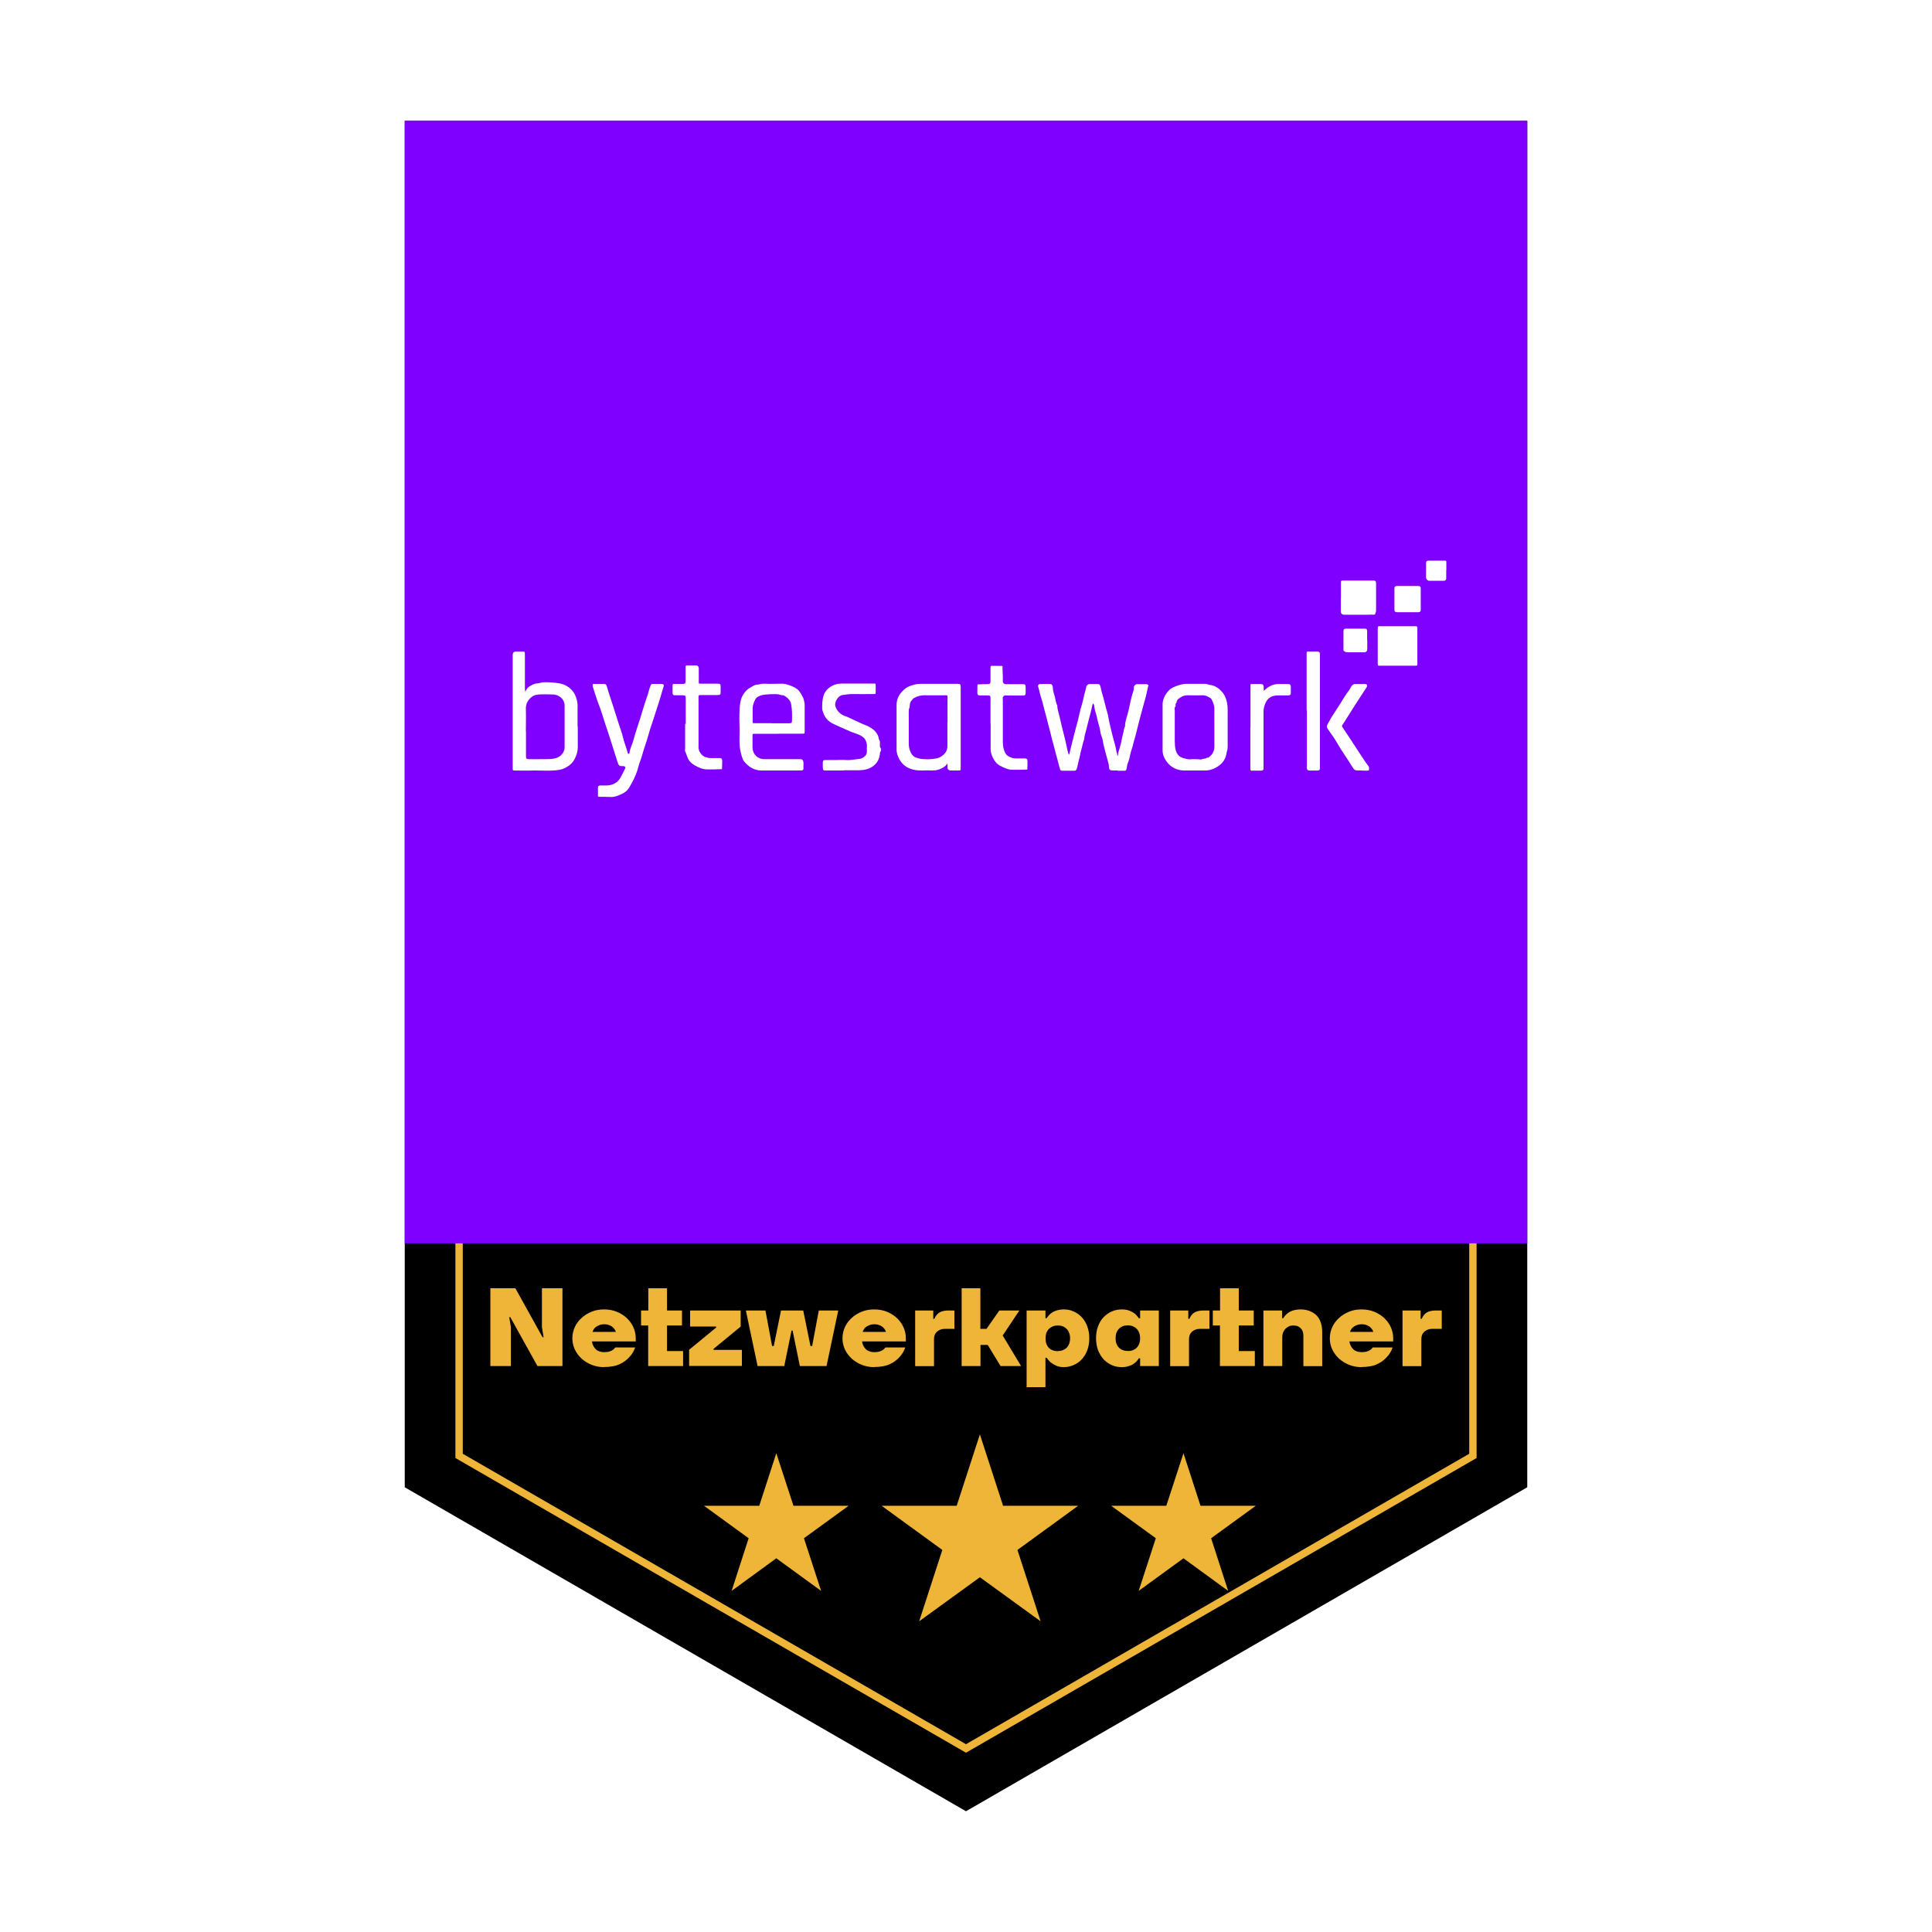 <?xml version="1.0" encoding="UTF-8"?>
<svg xmlns="http://www.w3.org/2000/svg" xmlns:xlink="http://www.w3.org/1999/xlink" viewBox="0 0 160 160">
  <defs>
    <filter id="b" filterUnits="userSpaceOnUse">
      <feOffset dx="1.42" dy="1.42"></feOffset>
      <feGaussianBlur result="c" stdDeviation="1.42"></feGaussianBlur>
      <feFlood flood-color="#000" flood-opacity=".75"></feFlood>
      <feComposite in2="c" operator="in"></feComposite>
      <feComposite in="SourceGraphic"></feComposite>
    </filter>
  </defs>
  <g id="a">
    <polygon points="126.48 123.17 126.48 10.01 33.52 10.01 33.52 123.17 80 150 126.48 123.17" style="stroke-width:0px;"></polygon>
    <polygon points="38.02 120.57 38.02 14.51 121.98 14.51 121.98 120.57 80 144.8 38.02 120.57" style="fill:none; stroke:#efb538; stroke-miterlimit:10; stroke-width:.61px;"></polygon>
    <rect x="33.52" y="10.01" width="92.96" height="92.96" style="fill:#8000ff; stroke-width:0px;"></rect>
    <g style="filter:url(#b);">
      <polygon points="62.87 118.93 64.29 123.28 68.86 123.28 65.16 125.97 66.58 130.33 62.87 127.63 59.17 130.33 60.58 125.97 56.88 123.28 61.46 123.28 62.87 118.93" style="fill:#efb538; stroke-width:0px;"></polygon>
      <polygon points="79.73 117.37 81.65 123.28 87.87 123.28 82.84 126.94 84.76 132.85 79.73 129.2 74.7 132.85 76.62 126.94 71.59 123.28 77.81 123.28 79.73 117.37" style="fill:#efb538; stroke-width:0px;"></polygon>
      <polygon points="96.59 118.93 98 123.28 102.58 123.28 98.88 125.97 100.29 130.33 96.59 127.63 92.88 130.33 94.3 125.97 90.6 123.28 95.17 123.28 96.59 118.93" style="fill:#efb538; stroke-width:0px;"></polygon>
    </g>
    <path d="m40.61,106.69h2.07l2.25,4.05h.09l-.14-.83v-3.22h1.7v6.44h-2.07l-2.25-4.05h-.09l.14.82v3.23h-1.7v-6.44Z" style="fill:#efb538; stroke-width:0px;"></path>
    <path d="m50.03,113.22c-.36,0-.7-.06-1.03-.19-.32-.13-.6-.3-.84-.52-.24-.22-.42-.47-.56-.76-.13-.29-.2-.6-.2-.92s.07-.63.2-.92c.13-.29.32-.54.56-.76.24-.22.51-.39.83-.52.32-.13.66-.19,1.03-.19s.73.06,1.05.19c.32.13.59.3.83.52.23.22.42.47.55.76.13.29.2.6.2.92v.26h-3.63c.02.14.06.27.12.38.06.11.13.2.21.28.09.08.19.13.3.17.12.04.24.06.38.06.18,0,.34-.02.46-.06.12-.04.21-.09.28-.14.08-.06.14-.12.18-.19h1.65c-.1.3-.26.57-.49.81-.09.1-.2.2-.33.3-.13.1-.28.19-.45.27-.17.08-.36.14-.58.18-.22.04-.46.06-.72.06Zm.97-2.92c-.02-.08-.06-.16-.12-.24-.06-.08-.12-.14-.2-.2s-.17-.1-.29-.14c-.11-.04-.23-.05-.36-.05s-.24.02-.34.05c-.11.04-.2.08-.29.14-.09.06-.16.12-.21.2-.05.08-.09.16-.12.24h1.93Z" style="fill:#efb538; stroke-width:0px;"></path>
    <path d="m53.69,109.77h-.6v-1.24h.6v-1.84h1.55v1.84h1.24v1.24h-1.24v2.12h1.33v1.24h-2.89v-3.36Z" style="fill:#efb538; stroke-width:0px;"></path>
    <path d="m57.06,111.79l2.25-1.85v-.08h-2.16v-1.33h4.19v1.33l-2.25,1.85v.08h2.35v1.33h-4.37v-1.33Z" style="fill:#efb538; stroke-width:0px;"></path>
    <path d="m61.78,108.53h1.61l.55,2.94h.14l.6-2.94h1.84l.6,2.94h.14l.55-2.94h1.61l-.97,4.6h-2.21l-.6-2.94h-.09l-.6,2.94h-2.21l-.97-4.6Z" style="fill:#efb538; stroke-width:0px;"></path>
    <path d="m72.4,113.22c-.36,0-.7-.06-1.03-.19-.32-.13-.6-.3-.84-.52-.24-.22-.42-.47-.56-.76-.13-.29-.2-.6-.2-.92s.07-.63.2-.92c.13-.29.32-.54.56-.76.24-.22.51-.39.83-.52.32-.13.66-.19,1.03-.19s.73.06,1.05.19c.32.13.59.3.83.52.23.22.42.47.55.76.13.29.2.6.2.92v.26h-3.63c.02.14.06.27.12.38.06.11.13.2.21.28.09.08.19.13.3.17.12.04.24.06.38.06.18,0,.34-.02.46-.06.12-.04.21-.09.28-.14.08-.06.14-.12.18-.19h1.65c-.1.3-.26.57-.49.81-.09.1-.2.2-.33.3-.13.1-.28.19-.45.27-.17.08-.36.14-.58.18-.22.04-.46.06-.72.06Zm.97-2.92c-.02-.08-.06-.16-.12-.24-.06-.08-.12-.14-.2-.2s-.17-.1-.29-.14c-.11-.04-.23-.05-.36-.05s-.24.02-.34.05c-.11.04-.2.08-.29.14-.09.06-.16.12-.21.2-.05.08-.09.16-.12.24h1.93Z" style="fill:#efb538; stroke-width:0px;"></path>
    <path d="m75.77,108.53h1.52v.69h.09c.07-.17.16-.3.25-.39s.21-.17.36-.22.34-.08.56-.08h.49v1.52h-.78c-.14,0-.26.02-.37.06-.11.04-.21.1-.29.17-.08.08-.15.17-.19.27s-.06.22-.06.35v2.24h-1.56v-4.6Z" style="fill:#efb538; stroke-width:0px;"></path>
    <path d="m79.63,106.69h1.56v3.36h.51l1.06-1.52h1.66l-1.38,2.07,1.52,2.53h-1.7l-1.06-1.75h-.6v1.75h-1.56v-6.44Z" style="fill:#efb538; stroke-width:0px;"></path>
    <path d="m85.02,108.53h1.56v.64h.09c.12-.17.23-.3.35-.39.12-.1.27-.18.45-.24s.39-.1.63-.1c.29,0,.56.05.81.17.25.11.48.27.67.47s.35.46.46.75c.11.3.17.63.17,1s-.06.71-.17,1c-.11.3-.27.55-.46.75-.19.21-.42.36-.67.47-.25.11-.53.17-.81.17-.24,0-.45-.04-.63-.12s-.33-.17-.45-.27-.23-.23-.35-.39h-.09v2.44h-1.56v-6.35Zm2.58,3.36c.15,0,.28-.02.41-.07.13-.05.23-.11.32-.2.09-.09.16-.2.21-.33.05-.13.08-.28.08-.46s-.03-.32-.08-.45c-.05-.13-.12-.24-.21-.33-.09-.09-.19-.16-.32-.21s-.26-.07-.41-.07-.27.02-.4.07c-.12.05-.23.12-.33.21-.09.09-.16.2-.21.33-.05.13-.07.28-.07.46s.02.33.07.46c.05.13.12.24.21.33.09.09.2.16.33.2.13.05.26.07.4.07Z" style="fill:#efb538; stroke-width:0px;"></path>
    <path d="m92.89,113.22c-.29,0-.57-.05-.82-.17-.25-.11-.47-.27-.67-.47-.19-.21-.34-.46-.46-.75-.11-.29-.17-.63-.17-1s.05-.7.17-1c.11-.29.26-.55.46-.75s.42-.36.67-.47c.25-.11.52-.17.82-.17.24,0,.45.03.63.1.18.07.33.15.45.24.11.09.23.23.35.39h.1v-.64h1.55v4.6h-1.55v-.64h-.1c-.12.17-.23.3-.35.39-.11.09-.26.18-.45.24-.18.07-.4.1-.63.1Zm.51-1.33c.15,0,.28-.02.41-.07.13-.05.23-.11.32-.2.09-.09.16-.2.21-.33.05-.13.08-.28.08-.46s-.03-.33-.08-.46c-.05-.13-.12-.24-.21-.33-.09-.09-.2-.16-.32-.21s-.26-.07-.41-.07-.28.02-.41.07c-.13.05-.23.12-.32.21-.09.09-.16.2-.21.33-.05.13-.07.28-.07.45s.02.33.07.46c.05.13.12.24.21.33.09.09.2.16.32.2.12.05.26.07.41.07Z" style="fill:#efb538; stroke-width:0px;"></path>
    <path d="m96.89,108.53h1.52v.69h.09c.07-.17.16-.3.25-.39.09-.09.21-.17.36-.22.15-.05.34-.08.56-.08h.49v1.52h-.78c-.13,0-.26.02-.37.06-.11.04-.21.1-.29.17-.08.08-.15.17-.19.27s-.06.22-.06.35v2.24h-1.56v-4.6Z" style="fill:#efb538; stroke-width:0px;"></path>
    <path d="m101.04,109.77h-.6v-1.24h.6v-1.84h1.55v1.84h1.24v1.24h-1.24v2.12h1.33v1.24h-2.89v-3.36Z" style="fill:#efb538; stroke-width:0px;"></path>
    <path d="m104.62,108.53h1.56v.64h.09c.11-.17.22-.3.34-.39.11-.1.26-.18.44-.24s.4-.1.65-.1c.28,0,.52.04.75.13s.41.2.57.36c.16.15.28.35.36.59.08.24.12.51.12.81v2.81h-1.56v-2.54c0-.26-.08-.46-.23-.61s-.35-.22-.6-.22c-.13,0-.25.02-.36.07s-.21.12-.29.2-.15.19-.2.31c-.05.12-.07.26-.07.41v2.37h-1.56v-4.6Z" style="fill:#efb538; stroke-width:0px;"></path>
    <path d="m112.76,113.22c-.36,0-.7-.06-1.03-.19-.32-.13-.6-.3-.84-.52-.24-.22-.42-.47-.56-.76-.14-.29-.2-.6-.2-.92s.07-.63.2-.92c.13-.29.32-.54.56-.76.24-.22.51-.39.83-.52.32-.13.66-.19,1.03-.19s.73.06,1.05.19c.32.13.59.3.83.52.23.22.42.47.55.76.13.29.2.6.2.92v.26h-3.63c.02.14.06.27.12.38.06.11.13.2.21.28.09.08.19.13.3.17.12.04.24.06.38.06.18,0,.34-.02.46-.06.12-.04.21-.09.28-.14.08-.06.14-.12.18-.19h1.65c-.1.3-.26.57-.49.81-.09.1-.2.2-.33.3-.13.1-.28.19-.45.27-.17.08-.36.14-.58.18-.22.04-.46.06-.72.06Zm.97-2.92c-.02-.08-.06-.16-.12-.24-.05-.08-.12-.14-.2-.2s-.17-.1-.29-.14c-.11-.04-.23-.05-.36-.05s-.24.02-.34.05c-.11.04-.2.08-.29.14s-.16.12-.21.2-.09.16-.12.24h1.93Z" style="fill:#efb538; stroke-width:0px;"></path>
    <path d="m116.13,108.53h1.52v.69h.09c.07-.17.16-.3.25-.39.09-.09.21-.17.36-.22.15-.05.34-.08.56-.08h.49v1.52h-.78c-.13,0-.26.02-.37.06-.11.04-.21.1-.29.17-.08.08-.15.17-.19.27s-.06.22-.06.35v2.24h-1.56v-4.6Z" style="fill:#efb538; stroke-width:0px;"></path>
  </g>
  <g id="d">
    <path d="m92.56,63.81c-.15,0-.29,0-.44,0-.16,0-.27-.08-.27-.22,0-.27-.1-.52-.16-.77-.06-.24-.13-.48-.19-.71-.06-.25-.14-.5-.17-.77-.03-.24-.17-.47-.2-.71-.03-.31-.14-.6-.21-.89-.07-.3-.13-.59-.23-.88-.05-.15-.05-.32-.08-.47-.01-.05-.07-.09-.1-.14-.01.04-.03.08-.04.12-.06.24-.1.49-.17.73-.1.35-.18.7-.27,1.05-.06.24-.12.48-.19.72-.05.14-.02.29-.08.44-.07.17-.11.37-.15.55-.04.19-.11.37-.14.56-.06.34-.17.66-.23.99-.02.1-.04.2-.08.29-.03.08-.09.13-.19.13-.34,0-.68,0-1.02,0-.1,0-.15-.06-.17-.15-.1-.36-.19-.72-.29-1.08-.08-.32-.17-.63-.25-.95-.06-.23-.13-.45-.18-.68-.09-.42-.22-.83-.32-1.25-.1-.44-.24-.87-.34-1.31-.07-.31-.18-.6-.26-.91-.06-.22-.1-.44-.17-.65-.03-.09.05-.2.15-.2.29,0,.58-.02.87,0,.15,0,.2.19.2.29,0,.27.1.52.17.77.06.24.07.49.2.71,0,.37.15.71.22,1.07.12.56.27,1.12.41,1.68.06.25.12.51.17.76.03.14.06.29.1.43.01.05.05.1.08.15.01-.05.03-.1.04-.15.08-.33.15-.66.24-.99.1-.35.17-.7.27-1.05.12-.43.24-.87.33-1.31.09-.43.25-.85.33-1.28.05-.29.16-.56.21-.85.02-.12.15-.23.27-.23.23,0,.46,0,.69,0,.13,0,.18.06.21.19.06.29.13.57.22.85.13.43.21.88.35,1.31.08.25.1.51.16.77.1.43.2.86.31,1.29.1.38.23.76.28,1.15.01.11.1.21.07.33,0,.01.02.04.04.05.01-.02.03-.04.03-.06,0-.21.09-.4.14-.59.04-.19.11-.37.14-.56.04-.21.08-.42.14-.63.06-.19.05-.41.16-.59,0-.47.2-.91.3-1.36.12-.56.23-1.13.42-1.67.02-.06,0-.14.01-.21.01-.14.14-.26.28-.26.25,0,.51,0,.76,0,.06,0,.13.05.17.09.02.02-.03.09-.04.14-.08.34-.14.69-.24,1.03-.09.3-.17.61-.25.91-.11.4-.22.8-.32,1.21-.08.32-.16.63-.24.95-.06.23-.14.45-.19.68-.05.27-.17.52-.22.78-.05.26-.11.51-.21.75-.05.12-.06.26-.09.4-.04.22-.05.23-.27.23-.16,0-.32,0-.47,0Z" style="fill:#fff; stroke-width:0px;"></path>
    <path d="m47.85,60.17c0,.57,0,1.13,0,1.7,0,.34-.09.68-.29,1.04-.23.43-.77.76-1.21.84-.74.13-1.48.04-2.23.06-.5.02-.99,0-1.49,0-.16,0-.17,0-.17-.18,0-1.15,0-2.29,0-3.44,0-1.98,0-3.96,0-5.94q0-.29.27-.29c.16,0,.32,0,.47,0,.27,0,.27,0,.27.26,0,.81,0,1.62,0,2.43,0,.12,0,.24,0,.36,0,.09.02.19.03.28.04-.07.07-.15.12-.22.14-.22.38-.32.61-.42.14-.07.3-.04.44-.08.34-.11.69-.07,1.03-.05.43.03.87.07,1.25.3.43.26.69.63.81,1.11.03.13.06.27.07.4.01.13,0,.27,0,.4v1.45Zm-4.29.41v.29c0,.59,0,1.18,0,1.77,0,.18.05.23.23.23.36,0,.73.01,1.09,0,.35-.01.7.02,1.06-.06.45-.1.82-.46.82-.92,0-.41,0-.82,0-1.23,0-.74,0-1.47,0-2.21,0-.27-.11-.51-.29-.67-.19-.17-.44-.27-.72-.27-.35,0-.7-.02-1.05,0-.2.01-.43.04-.59.15-.34.24-.57.57-.56,1.03.02.63,0,1.25,0,1.88Z" style="fill:#fff; stroke-width:0px;"></path>
    <path d="m79.56,60.26c0,1.11,0,2.22,0,3.33,0,.22,0,.22-.23.22-.21,0-.41,0-.62,0-.1,0-.22-.09-.24-.19-.01-.1,0-.19,0-.29,0-.03-.02-.06-.03-.1-.01.03-.03.05-.04.08-.13.19-.44.35-.68.43-.35.11-.71.05-1.06.06-.21.01-.41.01-.62,0-.67-.05-1.23-.32-1.56-.92-.14-.25-.24-.54-.23-.85,0-1.22,0-2.44,0-3.65,0-.37.12-.71.37-1.01.37-.45.7-.57,1.13-.68.2-.05.39-.06.59-.06.94,0,1.89,0,2.83,0,.07,0,.15,0,.22,0,.1.01.17.07.17.18,0,.07,0,.14,0,.22v3.22Zm-1.09-.43c0-.71,0-1.42,0-2.13,0-.09-.03-.12-.12-.12-.61,0-1.21.01-1.82,0-.3,0-.56.08-.82.22-.11.06-.16.15-.24.24-.17.2-.09.44-.18.65-.03.07-.03.16-.03.24,0,.87,0,1.74,0,2.6,0,.19.02.4.08.58.1.29.25.56.58.65.15.04.31.09.46.1.27.02.54.03.8,0,.25-.03.52-.05.75-.2.32-.21.53-.47.53-.87,0-.65,0-1.3,0-1.95Z" style="fill:#fff; stroke-width:0px;"></path>
    <path d="m64.45,60.77c-.65,0-1.31,0-1.96,0-.17,0-.17,0-.17.18,0,.33,0,.65,0,.98.02.53.42.94.97.94.94,0,1.89,0,2.83,0,.11,0,.27-.01.33.05.08.08.1.22.09.36-.01.12,0,.24,0,.36,0,.1-.06.17-.18.17-.06,0-.12,0-.18,0-1.04,0-2.08,0-3.12,0-.61,0-1.08-.31-1.45-.77-.15-.19-.24-.63-.3-.89-.12-.57-.05-1.14-.06-1.71-.02-.58-.03-1.16,0-1.74.03-.39.07-.79.28-1.15.16-.27.36-.48.64-.63.15-.08.3-.19.46-.21.25-.02.48-.11.73-.09.47.03.94,0,1.42,0,.36,0,1.01.25,1.29.49.15.13.42.56.49.81.05.17.08.34.08.51,0,.71,0,1.42,0,2.14,0,.18,0,.19-.2.19-.65,0-1.31,0-1.96,0Zm-.55-.87c.47,0,.94,0,1.42,0,.24,0,.27-.03.27-.26,0-.22.01-.43,0-.65-.01-.22-.03-.44-.07-.66-.06-.34-.3-.56-.59-.73-.02-.01-.04-.02-.06-.02-.13,0-.25-.03-.37-.07-.21-.06-1.24-.01-1.45.07-.18.07-.4.14-.5.34-.11.23-.22.47-.22.74,0,.35,0,.7,0,1.05,0,.18,0,.18.17.18.47,0,.94,0,1.42,0Z" style="fill:#fff; stroke-width:0px;"></path>
    <path d="m96.28,60.19c0-.62,0-1.23,0-1.85,0-.31.1-.58.26-.83.16-.25.35-.47.65-.6.36-.16.72-.28,1.12-.28.45,0,.9,0,1.35,0,.14,0,.27,0,.41.06.11.05.24.03.37.08.37.12.64.36.87.66.17.24.25.49.31.78.04.2.05.39.05.59,0,1,0,2,0,3.01,0,.14-.01.27-.06.41-.04.11-.04.24-.08.37-.13.44-.41.74-.8.96-.3.17-.63.27-.98.26-.55,0-1.09,0-1.64,0-.61,0-1.12-.24-1.48-.72-.2-.27-.35-.58-.35-.94,0-.65,0-1.3,0-1.96Zm4.29.04c0-.49-.01-.99,0-1.48.01-.3-.1-.56-.22-.81-.02-.04-.05-.09-.08-.11-.21-.13-.42-.26-.7-.25-.4.02-.8,0-1.2,0-.2,0-.39.04-.56.15-.18.11-.37.21-.38.47-.14.07-.02.23-.1.32-.09.11-.04.23-.04.34,0,.83,0,1.66,0,2.5,0,.25.01.49.07.73.09.37.3.61.66.7.19.05.38.11.59.09.21-.03.43,0,.65,0,.1,0,.22.04.28,0,.13-.09.31,0,.42-.14.13.04.19-.06.27-.13.24-.21.34-.49.34-.8,0-.52,0-1.04,0-1.56Z" style="fill:#fff; stroke-width:0px;"></path>
    <path d="m50.22,65.99c-.21,0-.41,0-.62,0-.03,0-.08-.05-.08-.08,0-.23,0-.46,0-.69,0-.1.06-.17.18-.17.18,0,.36,0,.55,0,.51-.02.91-.23,1.16-.69.13-.23.24-.48.36-.72.05-.1,0-.18-.11-.19-.01,0-.02,0-.04,0-.37,0-.37-.02-.5-.41-.34-1.06-.66-2.11-1.02-3.16-.17-.5-.3-1.01-.5-1.5-.19-.48-.33-.98-.49-1.46-.02-.05-.02-.11-.03-.17,0-.07,0-.11.09-.11.28,0,.56,0,.84,0,.14,0,.2.05.24.19.15.53.33,1.04.5,1.57.17.51.32,1.02.49,1.54.12.38.27.76.36,1.15.1.44.29.85.39,1.29,0,.02.05.05.07.05.02,0,.07-.03.07-.05.04-.42.26-.79.36-1.19.15-.57.34-1.11.52-1.67.2-.65.39-1.31.62-1.95.07-.19.1-.39.17-.58.03-.06.06-.12.07-.19.03-.14.11-.16.23-.16.19,0,.39,0,.58,0,.32,0,.34.05.23.38-.04.11-.07.21-.1.32-.15.56-.35,1.11-.52,1.67-.19.64-.44,1.27-.61,1.92-.14.52-.34,1.02-.48,1.54-.08.34-.24.65-.32.99-.12.48-.31.94-.55,1.37-.31.58-.43.75-.94.97-.26.11-.53.23-.83.2-.12-.01-.24,0-.36,0Z" style="fill:#fff; stroke-width:0px;"></path>
    <path d="m69.87,63.81c-.48,0-.97,0-1.45,0-.24,0-.27-.03-.28-.26,0-.13,0-.27,0-.4,0-.15.06-.21.22-.21.28,0,.56,0,.84,0s.58-.02.87,0c.37.03.73-.06,1.1-.09.17-.01.34-.11.48-.25.12-.12.15-.26.14-.41,0-.11-.01-.22,0-.33.03-.23-.04-.44-.15-.63-.12-.19-.32-.3-.52-.39-.23-.1-.47-.16-.69-.26-.47-.2-.95-.41-1.41-.63-.38-.18-.67-.46-.82-.87-.05-.13-.1-.26-.11-.39,0-.37,0-.73.12-1.1.1-.31.29-.51.52-.68.28-.2.61-.3.97-.3.88,0,1.77,0,2.65,0,.17,0,.17,0,.17.18,0,.17,0,.34,0,.51,0,.18,0,.18-.2.18-.57,0-1.14.01-1.71,0-.29-.01-.56.05-.84.08-.35.04-.68.57-.59.91.1.38.41.7.8.83.1.03.19.07.28.11.42.19.83.4,1.25.58.14.06.3.1.43.18.42.23.79.52.86,1.1.11.11.06.24.07.37,0,.1-.03.2.06.31.05.06.05.21,0,.27-.07.1-.05.2-.07.3-.06.34-.19.62-.47.86-.38.32-.79.4-1.25.41-.42,0-.85,0-1.27,0Z" style="fill:#fff; stroke-width:0px;"></path>
    <path d="m56.79,59.96c0-.7,0-1.4,0-2.1,0-.25-.03-.28-.29-.28-.21,0-.41,0-.62,0-.12,0-.18-.07-.18-.17,0-.23,0-.46,0-.69,0-.03.05-.08.08-.08.25,0,.51,0,.76,0,.2,0,.24-.05.24-.26,0-.39,0-.77,0-1.16,0-.07.02-.11.1-.11.24,0,.48,0,.73,0,.17,0,.24.06.26.23,0,.08,0,.17,0,.25,0,.29,0,.58,0,.87,0,.16,0,.16.18.16.46,0,.92,0,1.38,0,.21,0,.25.04.25.25,0,.16,0,.31,0,.47,0,.17-.05.22-.24.22-.47,0-.95,0-1.42,0-.12,0-.17,0-.17.15,0,1.4,0,2.8,0,4.2,0,.32.27.69.57.79.17.06.34.08.52.08.23,0,.46,0,.69,0,.12,0,.16.07.18.17,0,.02,0,.05,0,.07,0,.23-.01.45-.02.68-.22,0-.43.01-.65.02-.18,0-.36,0-.55,0-.39,0-.73-.15-1.06-.34-.16-.1-.31-.21-.43-.36-.18-.24-.23-.53-.36-.8-.03-.07,0-.17,0-.25v-2.03Z" style="fill:#fff; stroke-width:0px;"></path>
    <path d="m82.03,59.94c0-.7,0-1.4,0-2.1,0-.21-.04-.25-.24-.25-.21,0-.41,0-.62,0-.18,0-.23-.05-.23-.23,0-.23,0-.46.01-.68.23,0,.45-.03.68-.02.38,0,.41,0,.4-.39,0-.34,0-.68,0-1.01,0-.1.03-.12.12-.12.29,0,.58,0,.87.01,0,.29.02.57.03.86,0,.14,0,.29,0,.43,0,.13.12.22.24.22.46,0,.92,0,1.38,0,.24,0,.26.03.27.27,0,.13,0,.27,0,.4,0,.25-.03.27-.3.27-.42,0-.85,0-1.27,0-.06,0-.13-.02-.18,0-.06.03-.12.08-.14.14-.02.08,0,.17,0,.25v2.86c0,.21,0,.41,0,.62.01.2.02.4.08.58.07.25.18.49.45.62.18.08.36.15.56.14.24,0,.48,0,.73,0,.16,0,.22.06.22.2,0,.24,0,.48-.01.72-.23,0-.45.02-.68.02-.17,0-.34,0-.51,0-.39.01-.73-.16-1.06-.33-.29-.15-.47-.4-.61-.68-.1-.22-.18-.44-.18-.69,0-.7,0-1.4,0-2.1Z" style="fill:#fff; stroke-width:0px;"></path>
    <path d="m108.21,58.84c0-1.57,0-3.14,0-4.7,0-.18,0-.18.17-.18.24,0,.48,0,.73,0,.13,0,.19.07.2.19,0,.06,0,.12,0,.18v9.12c0,.06,0,.12,0,.18,0,.12-.07.18-.17.18-.25,0-.51.01-.76,0-.06,0-.13-.09-.15-.15-.03-.08,0-.17,0-.25v-4.56Z" style="fill:#fff; stroke-width:0px;"></path>
    <path d="m115.76,51.86c.48,0,.97,0,1.45,0,.11,0,.17,0,.17.15,0,.99,0,1.98,0,2.97,0,.1,0,.15-.13.15-1.01,0-2.01,0-3.02,0-.13,0-.13-.05-.13-.15,0-.99,0-1.98,0-2.97,0-.16.06-.15.17-.15.5,0,.99,0,1.49,0Z" style="fill:#fff; stroke-width:0px;"></path>
    <path d="m103.56,60.22c0-1.13,0-2.27,0-3.4,0-.19-.02-.17.17-.17.23,0,.46,0,.69,0,.16,0,.22.06.23.2,0,.12,0,.24.01.36.09-.08.18-.16.28-.24.28-.2.6-.33.96-.32.25,0,.51,0,.76,0,.18,0,.23.05.24.22,0,.17,0,.34,0,.51,0,.15-.06.21-.22.21-.28,0-.56,0-.84,0-.52,0-.89.22-1.07.71-.07.19-.13.39-.13.6,0,1.5,0,2.99,0,4.49,0,.08,0,.17,0,.25,0,.12-.07.18-.17.18-.28,0-.56,0-.84,0-.03,0-.07-.05-.08-.08-.01-.08,0-.17,0-.25v-3.26Z" style="fill:#fff; stroke-width:0px;"></path>
    <path d="m112.81,63.81h-.15c-.46,0-.48.01-.71-.37-.39-.65-.85-1.26-1.22-1.92-.22-.39-.49-.74-.74-1.11-.15-.23-.13-.27,0-.52.29-.56.67-1.07,1-1.61.23-.38.46-.76.73-1.11.11-.15.15-.33.31-.45.06-.05.11-.07.19-.07.27,0,.53,0,.8,0,.2,0,.25.11.14.29-.29.45-.58.89-.87,1.34-.27.42-.53.84-.8,1.26-.1.16-.2.33-.31.49-.05.07-.07.1-.01.18.55.82,1.09,1.65,1.63,2.48.16.25.33.5.51.73.06.08.07.14.07.22,0,.18,0,.18-.17.18-.13,0-.27,0-.4,0Z" style="fill:#fff; stroke-width:0px;"></path>
    <path d="m111.05,49.5c0-.42,0-.84,0-1.27,0-.09,0-.15.13-.15.85,0,1.69,0,2.54,0,.2,0,.24.05.24.25,0,.75,0,1.49,0,2.24,0,.07-.03.13-.05.2-.02.07-.04.15-.16.14-.17-.02-.34,0-.51,0-.63,0-1.26,0-1.89,0q-.31,0-.31-.29c0-.37,0-.75,0-1.12Z" style="fill:#fff; stroke-width:0px;"></path>
    <path d="m116.54,50.7c-.28,0-.56,0-.84,0-.16,0-.22-.06-.22-.21,0-.59,0-1.18,0-1.77,0-.13.07-.19.2-.19.59,0,1.19,0,1.78,0,.13,0,.2.06.2.19,0,.59,0,1.18,0,1.77,0,.15-.06.21-.22.21-.3,0-.61,0-.91,0Z" style="fill:#fff; stroke-width:0px;"></path>
    <path d="m113.23,53.05c0,.24,0,.48,0,.72,0,.14-.08.23-.21.25-.06,0-.12,0-.18,0-.4,0-.8,0-1.2,0-.09,0-.17,0-.27-.06-.07-.04-.11-.06-.11-.14,0-.52,0-1.04,0-1.56,0-.13.06-.2.19-.2.53,0,1.07,0,1.6,0,.1,0,.17.06.17.18,0,.27,0,.53,0,.8Z" style="fill:#fff; stroke-width:0px;"></path>
    <path d="m119.77,47.21c0,.23,0,.46,0,.69,0,.13-.07.19-.19.2-.4,0-.8,0-1.2,0-.15,0-.28-.14-.28-.3,0-.39,0-.77,0-1.16,0-.15.06-.21.22-.21.45,0,.9,0,1.35,0,.11,0,.11.05.11.13,0,.22,0,.43,0,.65Z" style="fill:#fff; stroke-width:0px;"></path>
  </g>
</svg>
